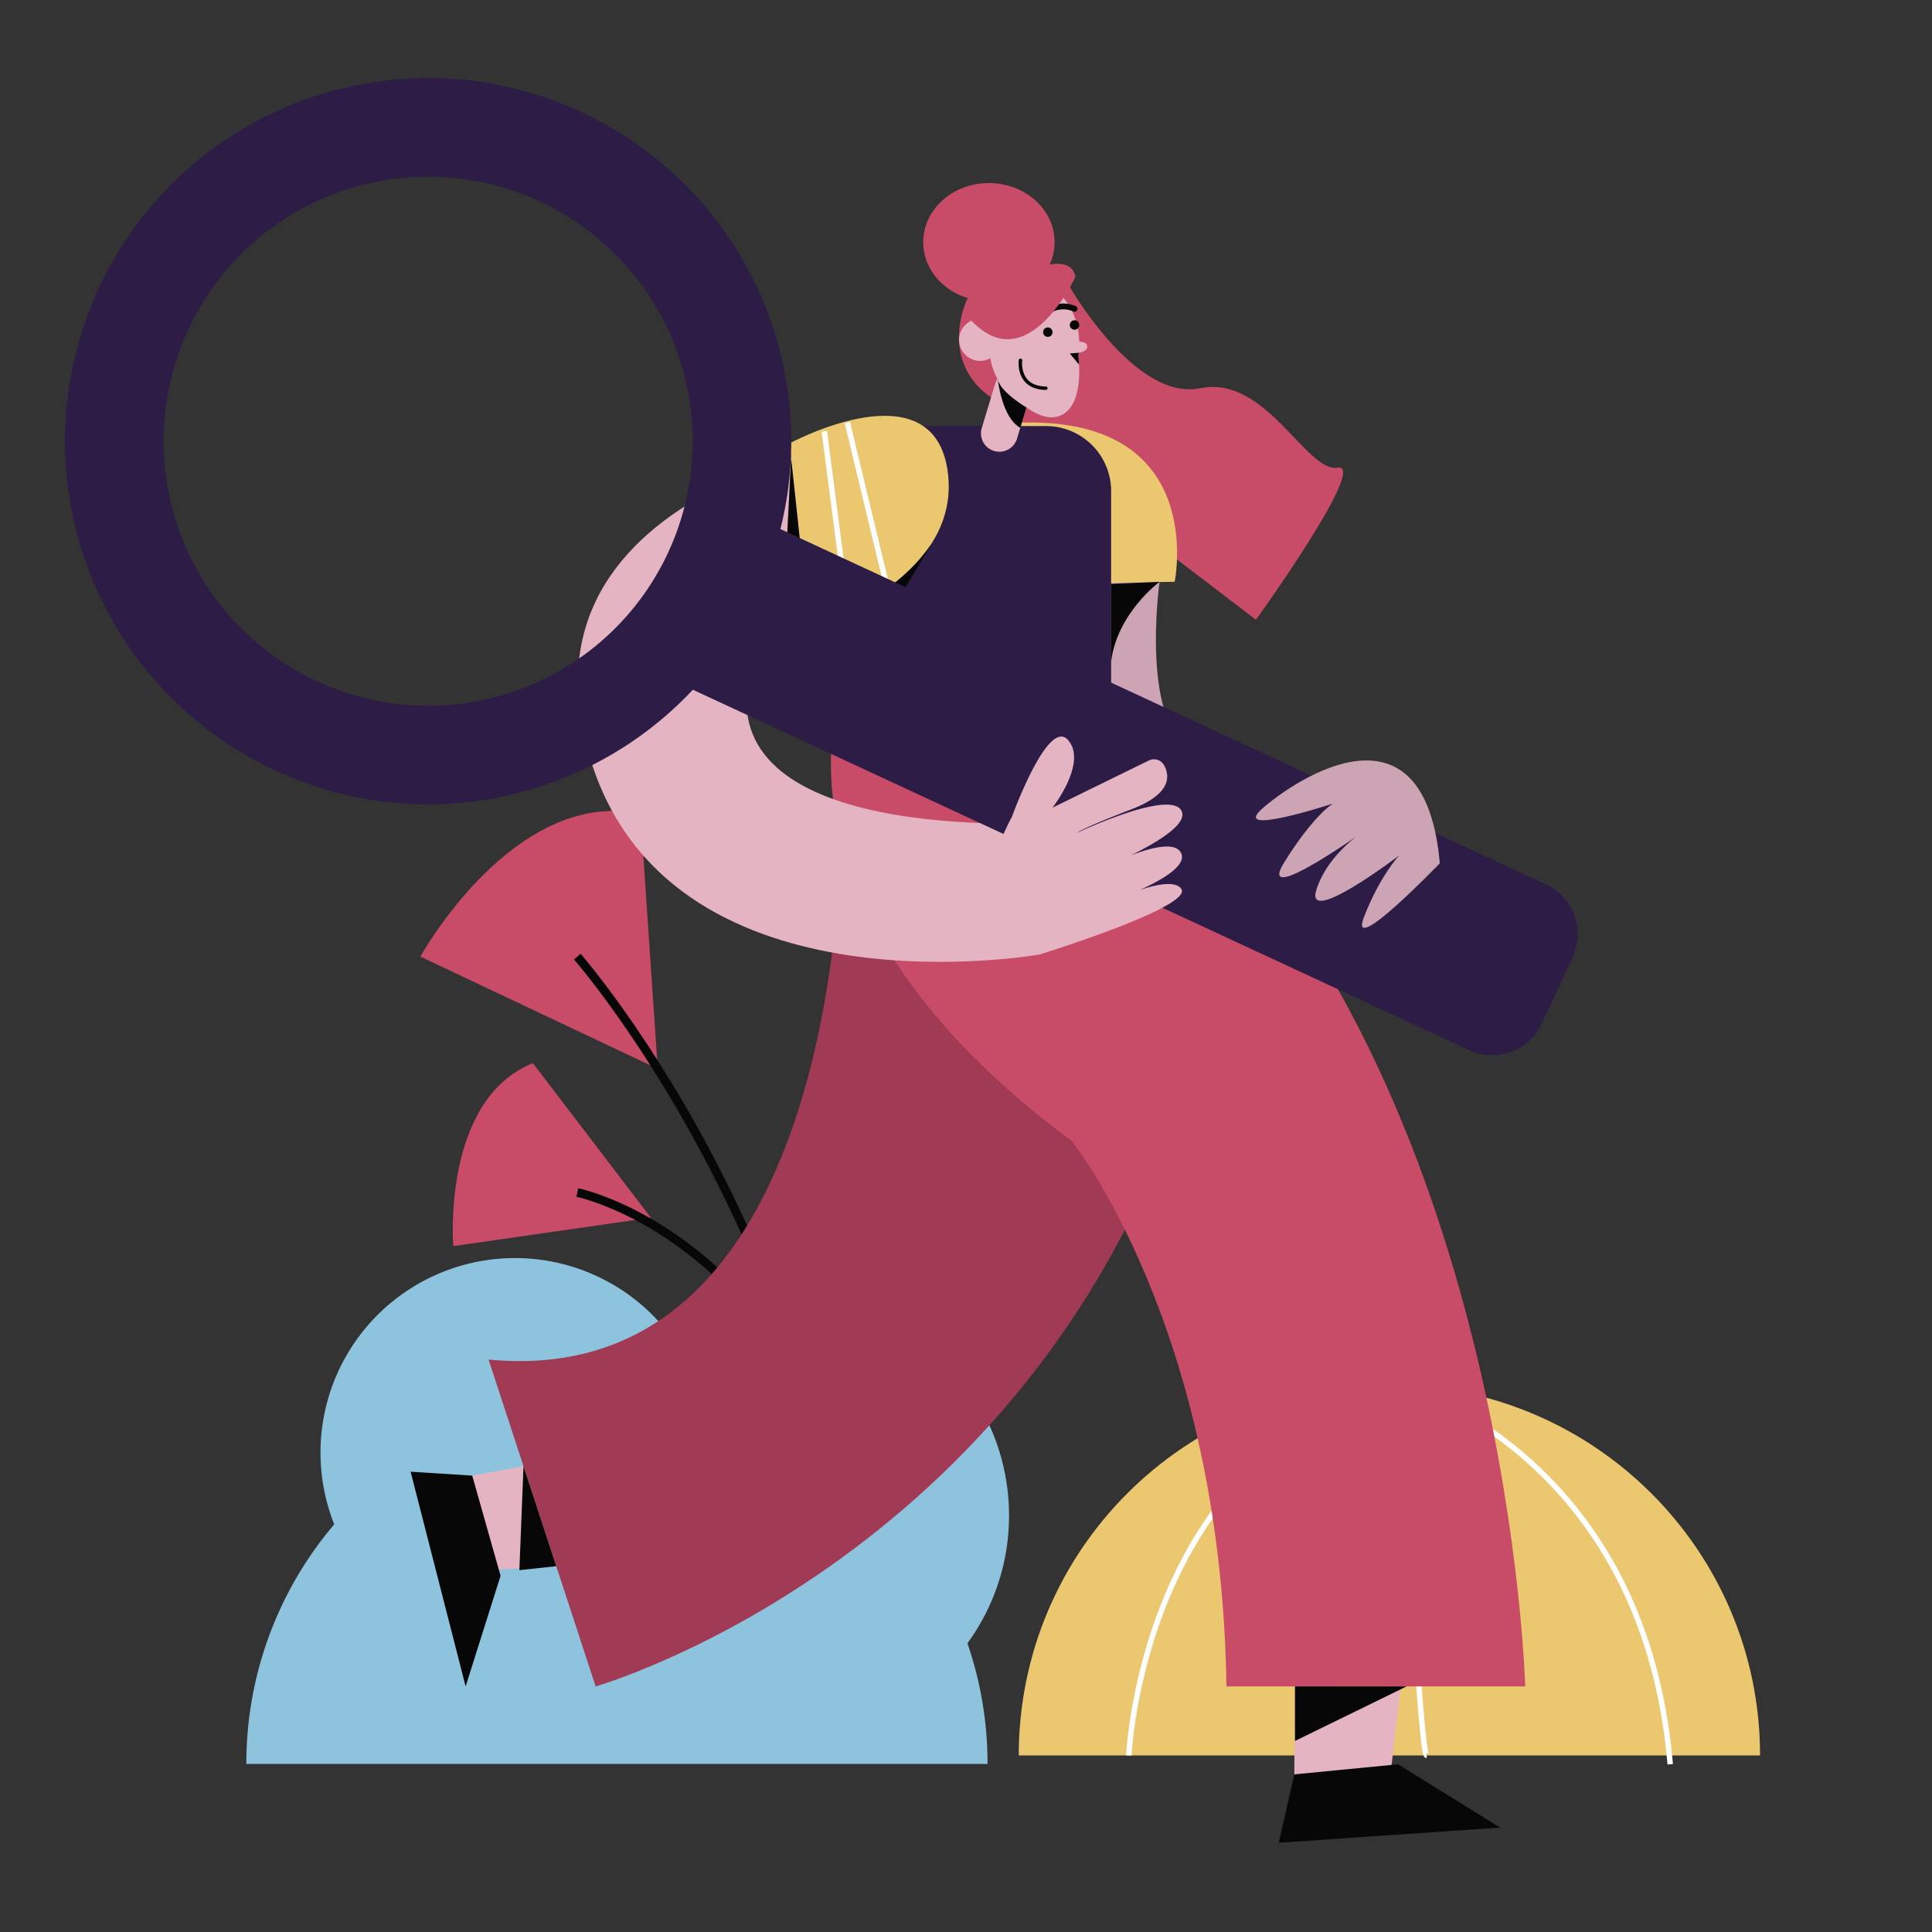 <svg xmlns="http://www.w3.org/2000/svg" viewBox="0 0 1000 1000"><rect x="0" y="0" width="1000" height="1000" fill="#333333" stroke="none"/><title>Artboard 25</title><g id="Layer_1" data-name="Layer 1"><path d="M692.34,242.05c-16.33,2.58-37-48.13-71.15-41.1s-68.56-54.26-68.56-54.26c-29.7-3.4-21.34,6.76-21.34,6.76l-10.95,34.83c-6-8.21-5.21-15.79-3.85-27.69,2.18-19.07,1.16-30.81-16.31-4.67,0,0-15,31.87,14.34,50.87l-2.66,8.44,31.52,24.07c8.65,22.44,9.11,46.15,24.4,38.51,6.32-3.15,10.77-6.29,13.63-9.46l68.66,52.45S708.67,239.47,692.34,242.05Z" fill="#c84b67"/><path d="M336.89,630.29,234.6,645s-6.09-75.75,41.22-94.72Z" fill="#c84b67"/><path d="M298.82,617.26s155.56,31.06,161.77,288.49" fill="none" stroke="#070707" stroke-miterlimit="10" stroke-width="4.52"/><path d="M340.45,553.22,217.57,495.14s48.28-87.51,113.94-74Z" fill="#c84b67"/><path d="M298.82,495.14s147.26,168.06,145,409.11" fill="none" stroke="#070707" stroke-miterlimit="10" stroke-width="4.52"/><path d="M522.27,784.39a112.28,112.28,0,0,0-175.21-93A100.67,100.67,0,0,0,173,789a191,191,0,0,0-45.49,124H511.15a191.28,191.28,0,0,0-10.41-62.46A111.69,111.69,0,0,0,522.27,784.39Z" fill="#8dc3dd"/><path d="M600.19,301.15s-11.24,79.58,21,89.08L560,369.83l-3.35-74.65Z" fill="#cca4b3"/><path d="M911,908.61H527.3c0-106,85.93-191.79,191.79-191.79S911,802.63,911,908.61Z" fill="#ebc86f"/><path d="M584.28,908.61S591,751.19,724.91,716.82c0,0,125.85,35.13,139.6,196.37" fill="none" stroke="#fff" stroke-miterlimit="10" stroke-width="2.83"/><path d="M738.44,908.61c-3.44,0-13.53-191.79-13.53-191.79" fill="none" stroke="#fff" stroke-miterlimit="10" stroke-width="2.83"/><path d="M525.41,218.85l-5.8,83.35L608,301.15S626.05,214.15,525.41,218.85Z" fill="#ebc86f"/><polygon points="293.23 810.34 253.05 812.71 244.43 763.78 283.55 756.56 293.23 810.34" fill="#e4b4c3"/><polygon points="244.43 763.78 259.1 815.63 241.01 872.89 212.53 761.74 244.43 763.78" fill="#070707"/><path d="M435.74,408S446,722.3,252.88,703.71l55.43,169.18s234.76-67.08,310.29-328Z" fill="#a03a55"/><polygon points="724.91 873.68 719.61 919.34 669.93 918.41 670.27 872.89 724.91 873.68" fill="#e4b4c3"/><polygon points="669.93 918.41 723.62 913.19 776.41 945.94 661.88 953.81 669.93 918.41" fill="#070707"/><path d="M469.43,220.54h72a33.69,33.69,0,0,1,33.69,33.69v115.6a0,0,0,0,1,0,0H435.74a0,0,0,0,1,0,0V254.23A33.69,33.69,0,0,1,469.43,220.54Z" fill="#2c1c46"/><path d="M502.78,176.31s5.49-3.89,9.08,3.27" fill="none" stroke="#070707" stroke-linecap="round" stroke-miterlimit="10" stroke-width="1.78"/><path d="M511,178.09c-5.52-6-1.52-7.43-1.52-7.43" fill="none" stroke="#070707" stroke-linecap="round" stroke-miterlimit="10" stroke-width="1.78"/><path d="M562.77,179.25c-.07-1.63-1.9-2.29-4.17-2.49-.45-16.7-10.73-30.07-23.36-30.07-10,0-18.53,8.39-21.87,20.18a10.76,10.76,0,0,0-6.05-1.85,10.88,10.88,0,1,0,5.23,20.41,36.65,36.65,0,0,0,3.73,10.72,9.5,9.5,0,0,0-1.19,2.51l-7,23.11a9.53,9.53,0,0,0,18.24,5.51l4.94-16.36c5.55,3.85,11.87,6.45,17.39,4.25,12-4.78,10.06-26.39,9.49-31.14.07-.48.13-1,.19-1.44C560.72,182.16,562.85,181.22,562.77,179.25Z" fill="#e4b4c3"/><circle cx="556.18" cy="168.21" r="2.45" fill="#070707"/><path d="M435.26,360.28S392.15,470.12,554.8,590.65c0,0,77.32,96.11,80,282.24H789.44S781.57,574.24,614.86,408L574.8,360.28Z" fill="#c84b67"/><path d="M531.29,210.92s-13.32-7.86-14.8-14.37c0,0,2,19.51,11.62,24.91Z" fill="#070707"/><polygon points="270.96 758.89 287.92 810.65 268.83 812.71 270.96 758.89" fill="#070707"/><polygon points="670.27 872.89 728.03 872.89 670.27 901.12 670.27 872.89" fill="#070707"/><circle cx="542.35" cy="171.92" r="2.45" fill="#070707"/><path d="M457.21,293.72s-81.73,7.46-70.23,76.95S561.12,424.9,561.12,424.9L538.35,494S351.11,527.46,307,397.33C255.84,246.56,469,223.25,469,223.25Z" fill="#e4b4c3"/><path d="M408.69,229.49l10.24,95.62s78.59-24.2,71.71-80.25S408.69,229.49,408.69,229.49Z" fill="#ebc86f"/><polygon points="405.51 314.59 409.47 236.82 417.15 308.44 405.51 314.59" fill="#070707"/><path d="M435.26,360.28l.48-41.92s30.14-12.46,46.43-37Z" fill="#070707"/><line x1="426.65" y1="223.25" x2="438.57" y2="314.59" fill="none" stroke="#fff" stroke-miterlimit="10" stroke-width="2.83"/><line x1="438.57" y1="218.67" x2="458.71" y2="302.2" fill="none" stroke="#fff" stroke-miterlimit="10" stroke-width="2.83"/><path d="M800.23,457.83l-396.29-184a187,187,0,0,0-4.55-106.33C365.77,69.31,258.94,17,160.75,50.56S10.2,191,43.82,289.21,184.27,439.75,282.45,406.13A186.94,186.94,0,0,0,358.62,357L760.43,543.55A28.29,28.29,0,0,0,798,529.8l16-34.4A28.29,28.29,0,0,0,800.23,457.83ZM266,357.9A136.93,136.93,0,1,1,351.15,184,136.92,136.92,0,0,1,266,357.9Z" fill="#2c1c46"/><path d="M523.75,422.82s18.59-51.53,29-39.85-8,35.09-8,35.09l49.93-24.45a6,6,0,0,1,7.81,2.42c3,5.4,4.09,14.76-16.54,22.73-26.44,10.2-28.61,12.37-28.61,12.37s49.1-23.26,54.33-11.16c4.8,11.09-41.71,29.62-41.71,29.62s37.11-19.44,41.56-7.61c4,10.63-35.18,24.15-35.18,24.15s29-14,35-6.2c7.1,9.24-73.09,34.06-73.09,34.06S493.46,479.41,523.75,422.82Z" fill="#e4b4c3"/><path d="M745.25,446.82s-47.51,49.43-39.34,28.07,18.28-32.1,18.28-32.1-49.35,37.62-42.79,17.59,26.8-31.71,26.8-31.71S649.35,471,664.71,446.35s25.19-30.43,25.19-30.43-54,17.76-36.25,2.33S737.34,359,745.25,446.82Z" fill="#cca4b3"/><path d="M575.07,302.2l25.12-1.05s-22.07,16.19-25.12,41.56Z" fill="#070707"/><path d="M558.36,182.59l-.19,1.44s.37,4.54.38,4.68-4.83-5.76-4.83-5.76Z" fill="#070707"/><path d="M528.2,186.48s-2,14.18,13.13,14.47" fill="none" stroke="#070707" stroke-linecap="round" stroke-miterlimit="10" stroke-width="1.78"/><path d="M556.18,159.85s-11-5.65-19.12,7" fill="none" stroke="#070707" stroke-linecap="round" stroke-miterlimit="10" stroke-width="3.01"/><path d="M543.32,136.94a27.75,27.75,0,0,0,2.54-11.6c0-16.89-15.22-30.58-34-30.58s-34,13.69-34,30.58c0,13.48,9.7,24.91,23.16,29-2.93,4.4-1.73,9.78,7.11,16.37,26.62,19.86,48.48-27.31,48.48-27.31S556.3,134.61,543.32,136.94Z" fill="#c84b67"/></g></svg>
